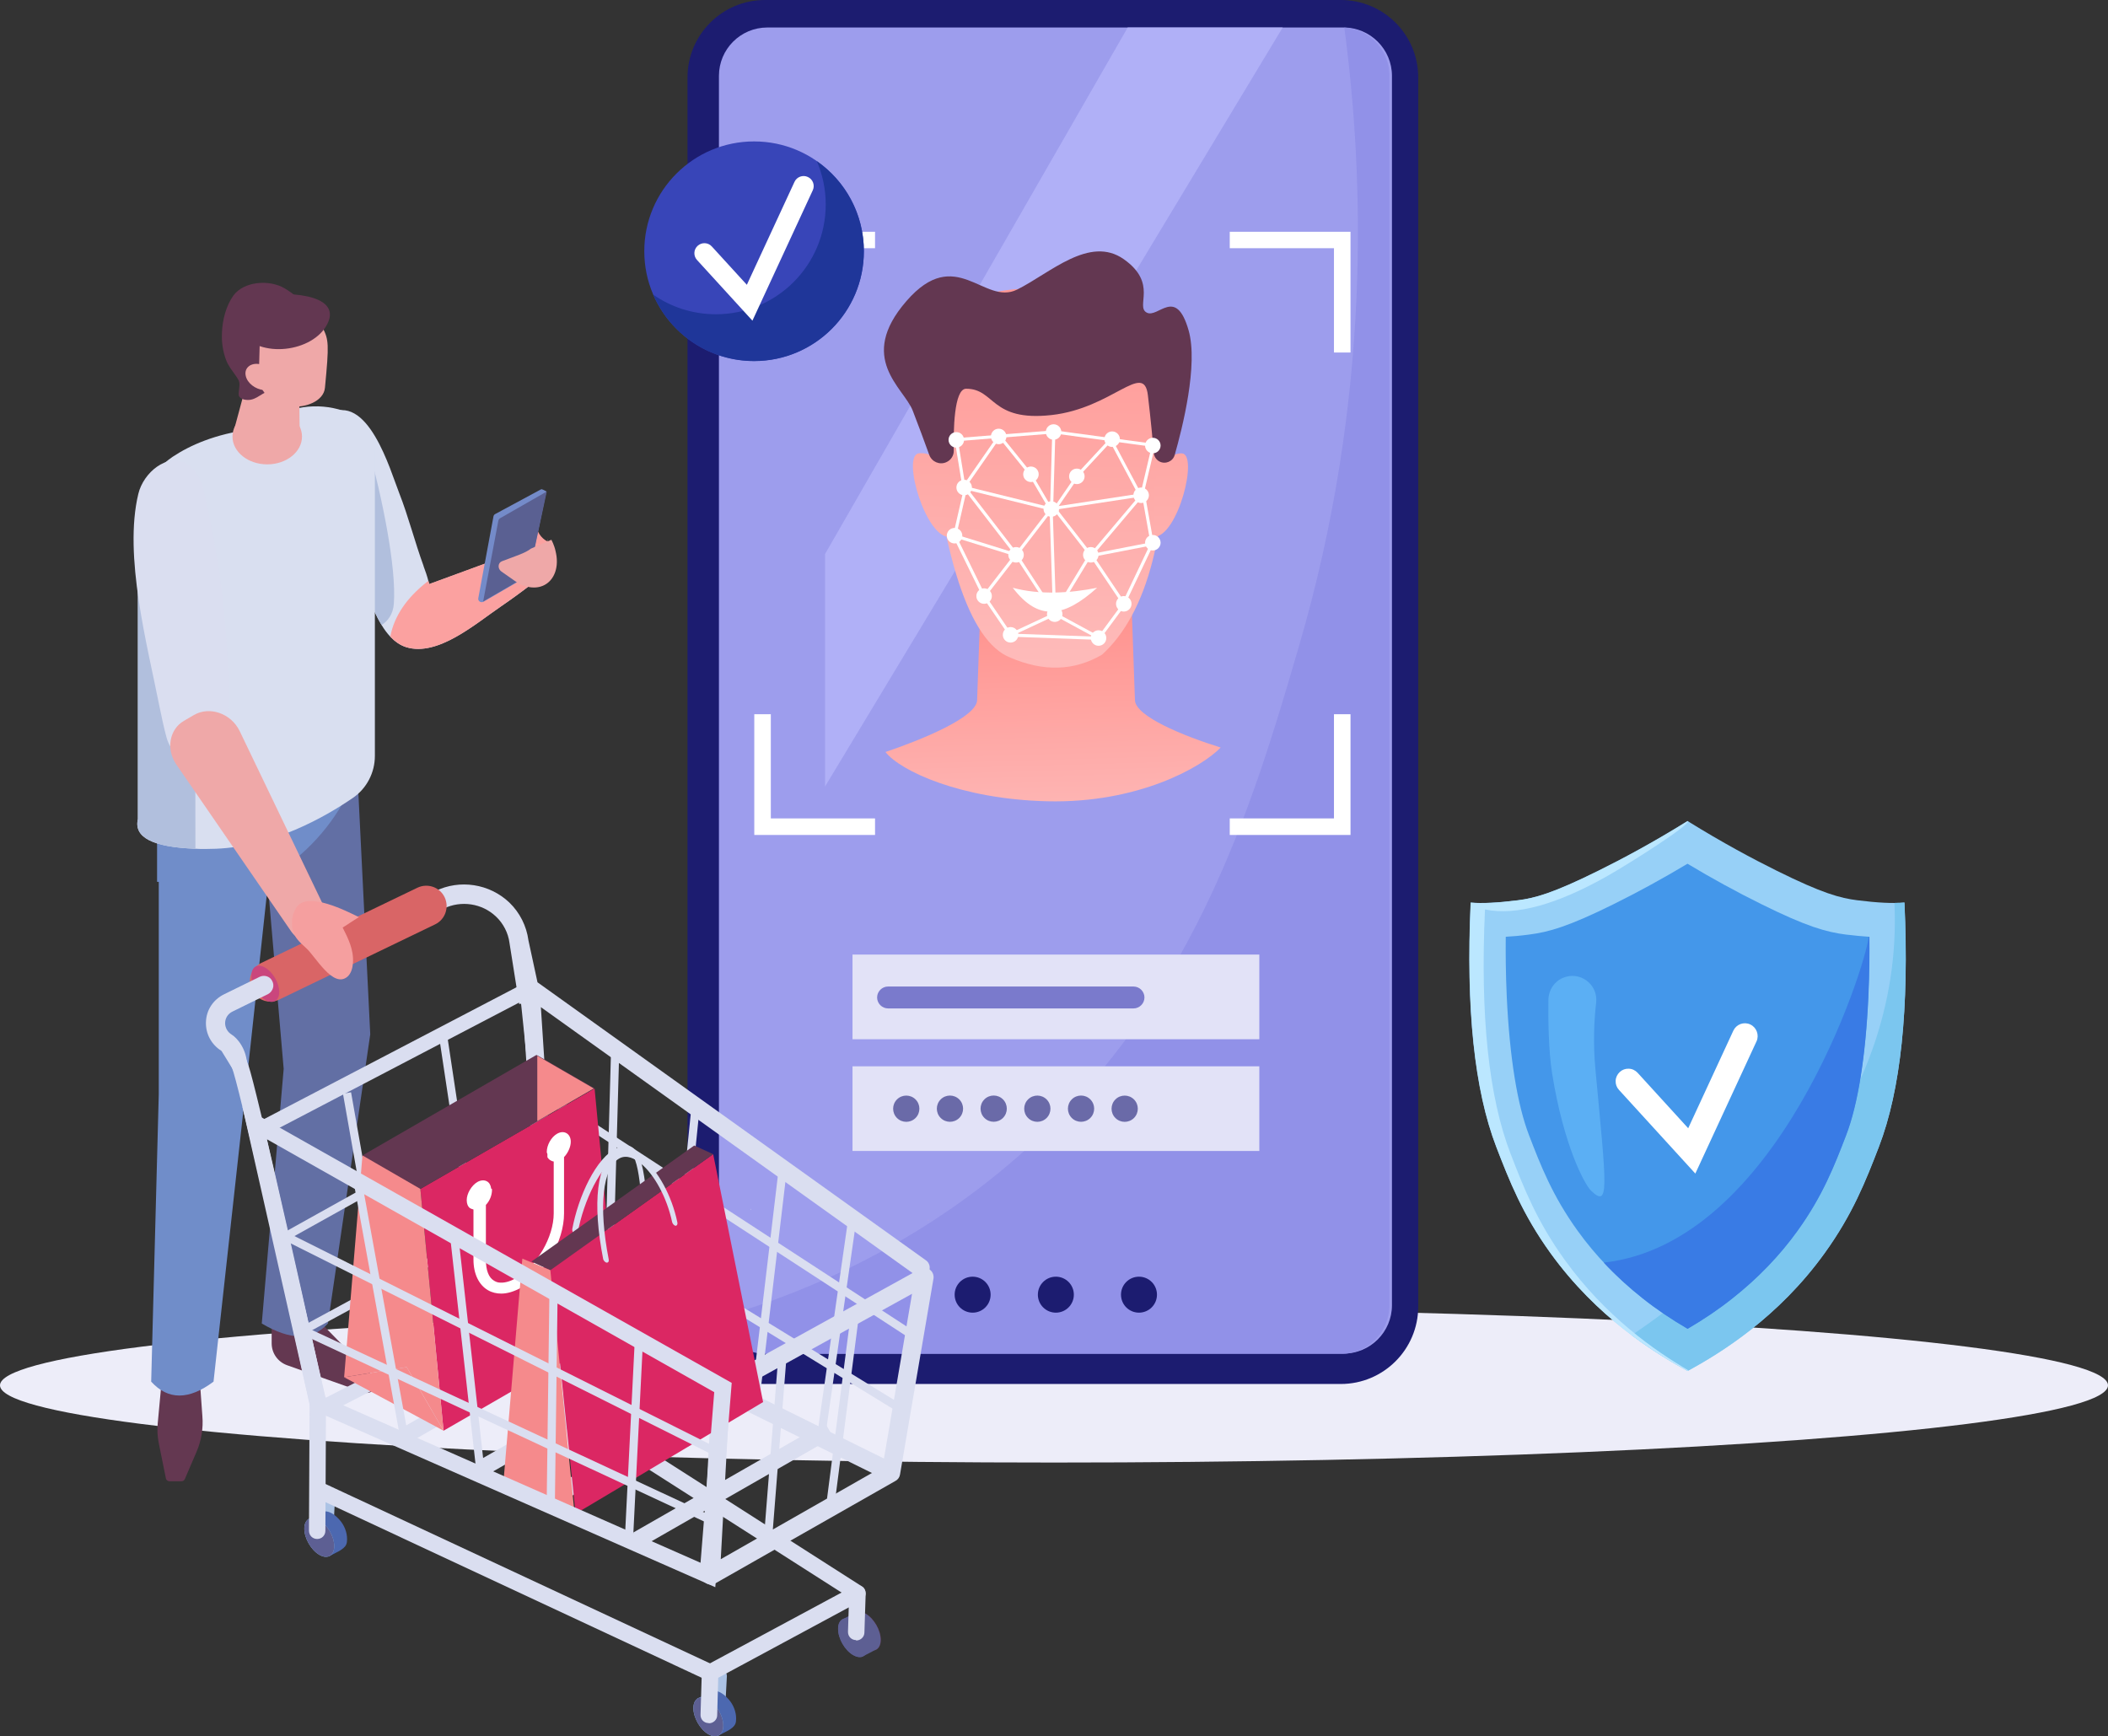 <svg xmlns="http://www.w3.org/2000/svg" xmlns:xlink="http://www.w3.org/1999/xlink" fill="none" version="1.1" width="536.579" height="442" viewBox="0 0 536.579 442"><rect x="0" y="0" width="536.579" height="442" fill="#333333" stroke="none"/><defs><linearGradient x1="0.512" y1="1.142" x2="0.481" y2="0.261" id="master_svg0_468_4398"><stop offset="0%" stop-color="#FEBBBA" stop-opacity="1"/><stop offset="100%" stop-color="#FF928E" stop-opacity="1"/></linearGradient><linearGradient x1="0.493" y1="0.964" x2="0.505" y2="-0.137" id="master_svg1_468_3225"><stop offset="0%" stop-color="#FEBBBA" stop-opacity="1"/><stop offset="100%" stop-color="#FF928E" stop-opacity="1"/></linearGradient><linearGradient x1="0.464" y1="2.394" x2="0.549" y2="-2.577" id="master_svg2_468_3226"><stop offset="0%" stop-color="#FEBBBA" stop-opacity="1"/><stop offset="100%" stop-color="#FF928E" stop-opacity="1"/></linearGradient><linearGradient x1="0.47" y1="2.372" x2="0.548" y2="-2.591" id="master_svg3_468_3227"><stop offset="0%" stop-color="#FEBBBA" stop-opacity="1"/><stop offset="100%" stop-color="#FF928E" stop-opacity="1"/></linearGradient></defs><g><g><ellipse cx="268.289" cy="352.658" rx="268.289" ry="19.658" fill="#EDEDF9" fill-opacity="1"/></g><g><path d="M341.289,0L194.71,0C183.842,0,175,8.816,175,19.71L175,332.605C175,343.474,183.816,352.316,194.71,352.316L341.289,352.316C352.158,352.316,361,343.5,361,332.605L361,19.684C361,8.816,352.158,0,341.289,0Z" fill="#1C1C70" fill-opacity="1"/></g><g><path d="M342,7L195.316,7C188.5,7,183,12.526,183,19.316L183,332.263C183,339.079,188.526,344.579,195.316,344.579L342,344.579C348.816,344.579,354.316,339.053,354.316,332.263L354.316,19.316C354.316,12.526,348.789,7,342,7Z" fill="#9D9DED" fill-opacity="1"/></g><g><path d="M210,141.053L210,200.237L326.5,7L287.053,7L210,141.053Z" fill="#B0B0F7" fill-opacity="1"/></g><g><path d="M342.184,7C347.289,45.342,349.105,101.421,330.658,164.447C318.842,204.868,303.737,256.605,256.868,296.342C233.5,316.132,207.816,328.289,183,335.5C184.421,340.737,189.211,344.632,194.895,344.632L341.5,344.632C348.289,344.632,353.658,339.053,353.658,332.237L353.658,19.29C353.684,12.763,348.632,7.395,342.184,7Z" fill="#9191E8" fill-opacity="1"/></g><g><g><ellipse cx="268.763" cy="329.579" rx="4.579" ry="4.579" fill="#1C1C70" fill-opacity="1"/></g><g><ellipse cx="247.579" cy="329.579" rx="4.579" ry="4.579" fill="#1C1C70" fill-opacity="1"/></g><g><ellipse cx="289.921" cy="329.579" rx="4.579" ry="4.579" fill="#1C1C70" fill-opacity="1"/></g></g><g><g><path d="M196.211,63.184L222.737,63.184L222.737,59L192,59L192,89.737L196.211,89.737L196.211,63.184Z" fill="#FFFFFF" fill-opacity="1"/></g><g><path d="M339.554,63.184L313.027,63.184L313.027,59L343.764,59L343.764,89.737L339.554,89.737L339.554,63.184Z" fill="#FFFFFF" fill-opacity="1"/></g><g><path d="M196.211,208.342L222.737,208.342L222.737,212.552L192,212.552L192,181.815L196.211,181.815L196.211,208.342Z" fill="#FFFFFF" fill-opacity="1"/></g><g><path d="M339.554,208.342L313.027,208.342L313.027,212.552L343.764,212.552L343.764,181.815L339.554,181.815L339.554,208.342Z" fill="#FFFFFF" fill-opacity="1"/></g></g><g><g><rect x="217" y="243" width="103.553" height="21.553" rx="0" fill="#E2E2F7" fill-opacity="1"/></g><g><rect x="217" y="271.447" width="103.553" height="21.553" rx="0" fill="#E2E2F7" fill-opacity="1"/></g><g><g transform="matrix(0.707,-0.707,0.707,0.707,-133.377,242.48)"><ellipse cx="229.35" cy="285.587" rx="3.342" ry="3.342" fill="#6A6AA8" fill-opacity="1"/></g><g transform="matrix(0.707,-0.707,0.707,0.707,-130.113,250.345)"><ellipse cx="240.477" cy="285.579" rx="3.342" ry="3.342" fill="#6A6AA8" fill-opacity="1"/></g><g transform="matrix(0.707,-0.707,0.707,0.707,-126.846,258.212)"><ellipse cx="251.606" cy="285.569" rx="3.342" ry="3.342" fill="#6A6AA8" fill-opacity="1"/></g><g transform="matrix(0.707,-0.707,0.707,0.707,-123.6,266.071)"><ellipse cx="262.716" cy="285.581" rx="3.342" ry="3.342" fill="#6A6AA8" fill-opacity="1"/></g><g transform="matrix(0.707,-0.707,0.707,0.707,-120.335,273.938)"><ellipse cx="273.845" cy="285.573" rx="3.342" ry="3.342" fill="#6A6AA8" fill-opacity="1"/></g><g transform="matrix(0.707,-0.707,0.707,0.707,-117.089,281.796)"><ellipse cx="284.954" cy="285.584" rx="3.342" ry="3.342" fill="#6A6AA8" fill-opacity="1"/></g></g><g><path d="M288.527,256.711L226.053,256.711C224.527,256.711,223.264,255.448,223.264,253.921C223.264,252.395,224.527,251.132,226.053,251.132L288.527,251.132C290.053,251.132,291.316,252.395,291.316,253.921C291.316,255.448,290.053,256.711,288.527,256.711Z" fill="#7A7ACC" fill-opacity="1"/></g></g><g><g><ellipse cx="191.947" cy="63.947" rx="27.947" ry="27.947" fill="#3845B8" fill-opacity="1"/></g><g><path d="M207.92,41.026C209.367,44.421,210.183,48.132,210.183,52.053C210.183,67.474,197.683,80,182.235,80C176.288,80,170.788,78.158,166.262,75C170.551,84.947,180.42,91.921,191.946,91.921C207.367,91.921,219.893,79.421,219.893,63.974C219.893,54.447,215.156,46.053,207.92,41.026Z" fill="#1F3699" fill-opacity="1"/></g><g><g><path d="M205.632,45.053C204.343,44.448,202.817,45.027,202.238,46.29L190.106,72.5L181.185,62.737C180.238,61.685,178.606,61.632,177.58,62.579C176.527,63.527,176.475,65.158,177.422,66.185L191.527,81.632L206.896,48.421C207.474,47.158,206.922,45.632,205.632,45.053Z" fill="#FFFFFF" fill-opacity="1"/></g></g></g><g><g><path d="M139.445,137.888C137.675,137.03,136.496,135.154,136.442,133.223C136.442,132.848,136.442,132.419,136.12,132.258C135.638,131.99,135.155,132.687,135.048,133.277C134.726,135.154,134.834,137.03,135.37,138.853C135.638,139.765,136.12,140.73,137.032,140.998C137.89,141.266,138.855,140.676,139.284,139.872C139.713,139.068,139.659,138.049,139.391,137.191L139.445,137.888Z" fill="#FBA1A0" fill-opacity="1"/></g><g><path d="M135.209,148.773C133.064,150.435,130.437,152.365,127.541,154.349C121.054,158.746,111.402,167.217,103.413,164.751C101.858,164.268,100.518,163.303,99.338,162.07C98.534,161.212,97.783,160.193,97.14,159.121C94.405,154.671,92.636,148.665,91.027,144.59C88.293,137.674,74.888,112.688,82.556,106.093C82.77,105.878,83.038,105.717,83.306,105.556C93.601,99.337,99.392,119.926,101.59,125.449C103.949,131.454,105.612,138.049,107.81,144.054Q107.81,144.054,107.81,144.108C108.293,145.395,108.722,146.628,109.043,147.915C109.097,148.183,109.204,148.451,109.258,148.719L118.909,145.18L137.246,138.424C139.069,141.963,138.158,146.521,135.209,148.773Z" fill="#D9DFF0" fill-opacity="1"/></g><g><path d="M69.151,331.825L69.151,341.959C69.151,344.479,70.706,346.677,73.065,347.535L92.529,354.452C93.387,354.774,94.352,354.559,94.995,353.916C96.014,353.004,96.014,351.449,95.049,350.431L82.609,337.723L82.502,327.965L69.151,331.825Z" fill="#643851" fill-opacity="1"/></g><g><path d="M90.599,189.201L66.417,204.75L72.208,272.095L66.631,336.919Q77.623,343.461,83.467,336.919L94.245,263.301L90.599,189.201Z" fill="#626FA4" fill-opacity="1"/></g><g><path d="M100.25,153.706C100.035,156.44,98.695,158.102,97.14,159.121C94.405,154.671,92.636,148.665,91.027,144.59C88.293,137.727,74.888,112.688,82.556,106.093C87.65,105.771,92.422,109.042,93.816,114.135C97.194,126.36,100.947,144.376,100.25,153.706Z" fill="#B1BFDD" fill-opacity="1"/></g><g><path d="M41.484,347.964L40.144,362.388C39.983,364.05,40.09,365.712,40.412,367.374L42.235,376.382C42.342,376.811,42.718,377.079,43.146,377.079L46.203,377.079C46.578,377.079,46.9,376.864,47.061,376.489L50.01,369.626C51.243,366.784,51.779,363.621,51.511,360.457L50.117,341.101L42.503,337.133L41.484,347.964Z" fill="#643851" fill-opacity="1"/></g><g><path d="M40.412,207.324L40.412,278.582L38.482,351.717Q44.916,358.795,54.353,351.717L63.789,265.982L68.186,225.232L71.082,204.696L40.412,207.324Z" fill="#708DC9" fill-opacity="1"/></g><g><path d="M64.755,225.286L66.202,224.535C74.942,220.085,82.18,213.168,87.113,204.696L75.907,186.037L47.382,196.868L39.983,207.324L39.983,224.482L64.755,225.286Z" fill="#708DC9" fill-opacity="1"/></g><g><path d="M95.424,114.511L95.424,192.418C95.424,196.707,93.333,200.729,89.794,203.142C82.663,208.021,69.58,215.474,54.996,216.064C53.066,216.117,51.296,216.171,49.742,216.064Q33.442,215.474,35.104,208.504L35.104,132.955C35.104,127.111,37.624,121.588,41.967,117.781C42.61,117.245,43.254,116.763,43.951,116.28C48.401,113.331,54.782,110.489,63.843,109.31Q74.728,101.803,84.861,103.894Q94.942,105.985,95.424,114.511Z" fill="#D9DFF0" fill-opacity="1"/></g><g><path d="M49.742,216.063Q33.442,215.474,35.104,208.503L35.104,132.955C35.104,127.111,37.624,121.588,41.967,117.781C47.168,126.414,49.634,146.574,49.634,152.097C49.688,173.437,49.742,194.723,49.742,216.063Z" fill="#B1BFDD" fill-opacity="1"/></g><g><path d="M55.211,141.749C57.141,153.598,58.213,166.038,58.16,177.405C58.16,181.587,57.784,185.126,56.98,187.431C55.157,192.579,52.476,194.134,49.956,194.187C46.578,194.295,43.415,191.453,42.396,187.753C41.752,185.394,41.163,182.659,40.573,179.764C37.517,164.268,31.404,141.481,35.211,125.717C36.498,120.301,42.557,115.261,47.436,117.996C50.331,119.604,51.457,123.143,52.208,126.36C53.334,131.24,54.353,136.44,55.211,141.749Z" fill="#DADEF0" fill-opacity="1"/></g><g><path d="M135.209,148.773C133.064,150.435,130.437,152.365,127.542,154.349C121.054,158.799,111.456,167.217,103.413,164.751C101.858,164.268,100.518,163.303,99.338,162.07C100.411,156.494,103.842,152.043,108.293,148.451C108.561,148.237,108.775,148.076,109.043,147.861C109.097,148.129,109.204,148.397,109.258,148.665L118.909,145.127L137.246,138.371C139.069,141.963,138.158,146.521,135.209,148.773Z" fill="#FBA1A0" fill-opacity="1"/></g><g><path d="M134.619,146.467L139.069,125.073C138.748,124.966,137.943,124.376,137.675,124.591L126.04,130.864C125.826,130.971,125.665,131.186,125.611,131.454L121.751,152.258C121.59,153.009,122.394,153.545,123.091,153.169L123.842,152.74L133.976,146.842C134.137,146.735,134.405,146.574,134.619,146.467Z" fill="#748BC9" fill-opacity="1"/></g><g><path d="M122.984,153.116L133.6,146.95C133.868,146.735,134.565,146.467,134.673,146.199L139.177,125.127L127.273,131.937C127.059,132.097,126.898,132.312,126.844,132.58L122.984,153.116Z" fill="#5A6092" fill-opacity="1"/></g><g><path d="M141.107,139.175C140.892,138.585,140.678,137.995,140.356,137.406L135.155,139.658C133.654,140.837,131.241,141.534,127.756,142.875C126.684,143.304,126.63,144.805,127.649,145.502L131.938,148.505C138.372,151.775,143.037,147.003,141.429,140.355C141.375,139.979,141.214,139.55,141.107,139.175Z" fill="#EFA8A8" fill-opacity="1"/></g><g><path d="M61.001,186.091L83.253,232.417C84.379,234.83,83.789,237.511,81.859,238.905C79.446,240.621,75.961,239.763,74.138,237.135L44.809,194.509C42.235,190.595,43.146,185.662,46.793,183.517L49.366,182.016C53.334,179.71,58.803,181.587,61.001,186.091Z" fill="#EFA8A8" fill-opacity="1"/></g><g><path d="M83.253,389.84C84.164,389.84,84.915,389.143,84.915,388.231L85.237,382.119C85.29,381.207,84.54,380.403,83.628,380.35C82.717,380.296,81.912,381.047,81.859,381.958L81.537,388.071C81.483,388.982,82.234,389.786,83.146,389.84Q83.199,389.84,83.253,389.84Z" fill="#ACC3E5" fill-opacity="1"/></g><g><path d="M78.374,386.784L81.698,385.068C82.77,384.317,84.593,384.8,86.47,386.945C87.65,388.285,88.347,390.055,88.347,391.824C88.347,393.004,88.079,393.486,87.435,394.076C87.113,394.344,86.738,394.612,86.363,394.827L83.575,396.274L78.374,386.784Z" fill="#4C68B0" fill-opacity="1"/></g><g><path d="M85.076,393.593C85.076,391.127,83.36,388.178,81.269,386.945C79.178,385.711,77.462,386.73,77.462,389.143C77.462,391.609,79.178,394.558,81.269,395.792C83.36,397.025,85.076,396.006,85.076,393.593Z" fill="#8FBEE6" fill-opacity="1"/></g><g><path d="M85.076,393.593C85.076,391.127,83.36,388.178,81.269,386.945C79.178,385.711,77.462,386.73,77.462,389.143C77.462,391.609,79.178,394.558,81.269,395.792C83.36,397.025,85.076,396.006,85.076,393.593Z" fill="#5D5F93" fill-opacity="1"/></g><g><path d="M80.786,360.35C80.25,360.082,79.875,359.599,79.714,359.063L63.521,288.394C63.307,287.537,63.736,286.679,64.486,286.303L133.279,250.379C133.815,250.111,134.512,250.111,135.048,250.379C135.584,250.701,135.96,251.237,136.013,251.827L143.895,327.428C144.002,328.233,143.573,328.93,142.876,329.305L82.395,360.296C82.127,360.457,81.805,360.511,81.537,360.511C81.269,360.511,81.001,360.457,80.786,360.35ZM132.582,254.99L67.543,288.984L82.878,355.846L140.035,326.517L132.582,254.99Z" fill="#DADEF0" fill-opacity="1"/></g><g transform="matrix(0.989,-0.149,0.149,0.989,-37.978,19.538)"><rect x="111.647" y="263.554" width="2.091" height="74.105" rx="0" fill="#DADEF0" fill-opacity="1"/></g><g transform="matrix(0.985,-0.174,0.174,0.985,-47.095,19.444)"><rect x="87.273" y="278.336" width="2.091" height="70.93" rx="0" fill="#DADEF0" fill-opacity="1"/></g><g transform="matrix(0.874,-0.487,0.487,0.874,-144.49,73.76)"><rect x="69.746" y="314.991" width="76.088" height="2.091" rx="0" fill="#DADEF0" fill-opacity="1"/></g><g transform="matrix(0.879,-0.477,0.477,0.879,-151.735,77.285)"><rect x="76.544" y="337.843" width="71.262" height="2.091" rx="0" fill="#DADEF0" fill-opacity="1"/></g><g transform="matrix(0.142,-0.99,0.99,0.142,-183.504,519.532)"><rect x="207.908" y="365.603" width="55.926" height="2.091" rx="0" fill="#DADEF0" fill-opacity="1"/></g><g transform="matrix(0.118,-0.993,0.993,0.118,-186.81,505.397)"><rect x="190.987" y="357.806" width="60.7" height="2.091" rx="0" fill="#DADEF0" fill-opacity="1"/></g><g transform="matrix(0.101,-0.995,0.995,0.101,-193.942,481.125)"><rect x="169.306" y="347.888" width="67.027" height="2.091" rx="0" fill="#DADEF0" fill-opacity="1"/></g><g transform="matrix(0.028,-1,1,0.028,-189.693,482.838)"><rect x="153.353" y="338.934" width="71.792" height="2.091" rx="0" fill="#DADEF0" fill-opacity="1"/></g><g transform="matrix(0.546,-0.838,0.838,0.546,-171.498,240.612)"><rect x="136.163" y="278.468" width="2.091" height="114.21" rx="0" fill="#DADEF0" fill-opacity="1"/></g><g transform="matrix(0.523,-0.852,0.852,0.523,-193.102,264.44)"><rect x="139.675" y="304.717" width="2.091" height="103.538" rx="0" fill="#DADEF0" fill-opacity="1"/></g><g><path d="M183.036,434.45C183.948,434.45,184.698,433.753,184.698,432.842L185.02,426.729C185.074,425.818,184.323,425.014,183.412,424.96C182.5,424.906,181.696,425.657,181.642,426.568L181.321,432.681C181.267,433.592,182.018,434.397,182.929,434.45C182.983,434.45,182.983,434.45,183.036,434.45Z" fill="#ACC3E5" fill-opacity="1"/></g><g><path d="M224.215,417.453C224.215,414.987,222.499,412.038,220.408,410.805C218.317,409.572,216.601,410.59,216.601,413.003C216.601,415.469,218.317,418.418,220.408,419.652C222.499,420.885,224.215,419.866,224.215,417.453Z" fill="#643851" fill-opacity="1"/></g><g><path d="M220.944,419.116C220.944,416.649,219.229,413.7,217.137,412.467C215.046,411.234,213.331,412.252,213.331,414.665C213.331,417.132,215.046,420.081,217.137,421.314C219.229,422.547,220.944,421.582,220.944,419.116Z" fill="#5D5F93" fill-opacity="1"/></g><g><path d="M214.725,412.092L217.566,410.59C218.263,410.108,219.282,410.161,220.355,410.805C222.446,412.038,224.161,414.987,224.161,417.453C224.161,418.901,223.572,419.813,222.66,420.081C222.499,420.188,219.604,421.689,219.443,421.743C218.8,421.957,217.995,421.796,217.137,421.314C215.046,420.081,213.331,417.132,213.331,414.665C213.277,413.325,213.867,412.36,214.725,412.092Z" fill="#5D5F93" fill-opacity="1"/></g><g><path d="M131.992,351.771L135.316,350.055C136.388,349.305,138.212,349.787,140.088,351.932C141.268,353.272,141.965,355.042,141.965,356.811C141.965,357.991,141.697,358.473,141.053,359.063C140.732,359.331,140.356,359.599,139.981,359.814L137.193,361.262L131.992,351.771Z" fill="#4C68B0" fill-opacity="1"/></g><g><path d="M138.694,358.581C138.694,356.114,136.978,353.165,134.887,351.932C132.796,350.699,131.08,351.717,131.08,354.13C131.08,356.597,132.796,359.546,134.887,360.779C136.978,362.012,138.694,361.047,138.694,358.581Z" fill="#8FBEE6" fill-opacity="1"/></g><g><path d="M138.694,358.581C138.694,356.114,136.978,353.165,134.887,351.932C132.796,350.699,131.08,351.717,131.08,354.13C131.08,356.597,132.796,359.546,134.887,360.779C136.978,362.012,138.694,361.047,138.694,358.581Z" fill="#643851" fill-opacity="1"/></g><g transform="matrix(0.868,-0.497,0.497,0.868,-167.208,98.763)"><rect x="101.937" y="363.571" width="56.294" height="4.182" rx="0" fill="#DADEF0" fill-opacity="1"/></g><g transform="matrix(0.868,-0.497,0.497,0.868,-168.675,109.653)"><rect x="121.665" y="371.772" width="56.294" height="4.235" rx="0" fill="#DADEF0" fill-opacity="1"/></g><g transform="matrix(0.868,-0.497,0.497,0.868,-170.212,119.316)"><rect x="139.052" y="379.494" width="56.294" height="4.235" rx="0" fill="#DADEF0" fill-opacity="1"/></g><g transform="matrix(0.868,-0.497,0.497,0.868,-172.545,131.659)"><rect x="161.077" y="390.052" width="56.294" height="4.235" rx="0" fill="#DADEF0" fill-opacity="1"/></g><g><path d="M177.406,432.466L180.731,430.751C181.803,430,183.626,430.483,185.503,432.627C186.682,433.968,187.379,435.737,187.379,437.507C187.379,438.686,187.111,439.169,186.468,439.759C186.146,440.027,185.771,440.295,185.395,440.509L182.607,441.957L177.406,432.466Z" fill="#4C68B0" fill-opacity="1"/></g><g><path d="M184.109,439.276C184.109,436.81,182.393,433.861,180.302,432.627C178.211,431.394,176.495,432.413,176.495,434.826C176.495,437.292,178.211,440.241,180.302,441.474C182.393,442.708,184.109,441.689,184.109,439.276Z" fill="#8FBEE6" fill-opacity="1"/></g><g><path d="M184.109,439.276C184.109,436.81,182.393,433.861,180.302,432.627C178.211,431.394,176.495,432.413,176.495,434.826C176.495,437.292,178.211,440.241,180.302,441.474C182.393,442.708,184.109,441.689,184.109,439.276Z" fill="#5D5F93" fill-opacity="1"/></g><g><path d="M217.942,417.615C219.068,417.615,220.033,416.703,220.033,415.577L220.355,405.657C220.355,404.907,220.033,404.21,219.389,403.834L142.823,354.881L143.198,311.718C143.198,310.539,142.287,309.627,141.107,309.574C139.927,309.574,139.016,310.485,138.962,311.665L138.587,355.953C138.587,356.704,138.962,357.347,139.552,357.723L216.119,406.623L215.851,415.363C215.797,416.542,216.709,417.507,217.888,417.507Q217.888,417.615,217.942,417.615Z" fill="#DADEF0" fill-opacity="1"/></g><g><path d="M235.689,320.833L136.817,250.057L134.512,239.387C134.029,235.741,132.314,232.31,129.633,229.736C124.593,224.964,117.032,223.785,110.813,226.841L105.236,229.575L105.236,235.044L112.957,231.291C117.354,229.146,122.716,229.951,126.255,233.329C128.131,235.098,129.365,237.511,129.686,240.031L132.153,255.58L133.011,255.473L137.997,332.2C138.051,333.004,138.533,333.755,139.284,334.13L225.126,376.542C225.448,376.703,225.823,376.757,226.145,376.757C227.003,376.757,227.807,376.274,228.236,375.47C228.826,374.344,228.343,372.95,227.164,372.36L142.501,330.538L137.675,256.384L233.008,324.587C234.027,325.337,235.475,325.069,236.225,324.051C236.976,322.978,236.708,321.531,235.689,320.833Z" fill="#DADEF0" fill-opacity="1"/></g><g><path d="M68.83,253.704C67.382,253.704,65.988,252.899,65.291,251.452C64.326,249.521,65.184,247.162,67.114,246.197L106.845,227.055C108.775,226.09,111.134,226.948,112.099,228.878C113.065,230.809,112.207,233.168,110.276,234.133L70.545,253.275C69.956,253.596,69.366,253.704,68.83,253.704Z" fill="#D96566" fill-opacity="1"/></g><g><path d="M64.111,252.041C62.878,249.468,63.95,246.358,66.524,245.125L106.255,225.983C108.829,224.75,111.939,225.822,113.172,228.396C114.405,230.969,113.333,234.079,110.759,235.312L71.082,254.454C70.385,254.776,69.634,254.99,68.83,254.99C66.846,254.99,64.969,253.811,64.111,252.041ZM107.381,228.235L67.65,247.377C66.31,248.02,65.773,249.628,66.417,250.915C66.846,251.827,67.811,252.417,68.83,252.417C69.205,252.417,69.634,252.309,70.009,252.149L109.74,233.007C111.081,232.363,111.617,230.755,110.973,229.468C110.491,228.503,109.579,227.967,108.561,227.967C108.185,227.967,107.756,228.074,107.381,228.235Z" fill="#D96566" fill-opacity="1"/></g><g><path d="M151.348,277.081L107.006,302.657L112.904,364.21L157.192,338.635L151.348,277.081Z" fill="#DB2763" fill-opacity="1"/></g><g><path d="M92.261,294.132L103.521,296.169L107.006,302.657L112.904,364.21L103.521,348.018L87.596,350.591L92.261,294.132Z" fill="#F58A8C" fill-opacity="1"/></g><g><path d="M87.596,350.592L103.521,348.018L112.904,364.211L87.596,350.592Z" fill="#F58A8C" fill-opacity="1"/></g><g><path d="M121.536,300.887C122.394,300.405,123.252,300.351,123.949,300.727C124.539,301.048,124.914,301.692,125.021,302.55L125.129,302.657L125.236,302.71L125.236,302.871C125.236,304.212,124.7,305.659,123.681,306.732L123.681,320.673C123.681,323.353,124.378,325.23,125.772,326.034C126.308,326.356,126.791,326.517,127.434,326.517C128.614,326.571,130.008,326.142,131.402,325.337C136.657,322.281,140.946,314.935,140.946,308.877L140.946,295.687C140.41,295.633,139.659,295.204,139.338,294.561C139.284,294.453,139.391,294.4,139.338,294.292L139.338,294.239L139.338,293.81C139.338,293.649,139.177,293.488,139.177,293.274C139.177,291.504,140.303,289.467,141.804,288.609C142.662,288.126,143.466,288.073,144.163,288.448C144.86,288.823,145.289,289.628,145.289,290.646C145.289,291.933,144.592,293.488,143.573,294.561L143.573,308.877C143.573,316.008,138.748,324.265,132.742,327.75C130.919,328.769,129.15,329.305,127.595,329.305C126.415,329.305,125.236,329.037,124.217,328.447C121.912,327.107,120.518,324.319,120.518,320.619L120.518,307.912C120.518,307.858,119.928,307.751,119.606,307.536C119.07,307.107,118.802,306.41,118.802,305.499C118.802,303.836,120.035,301.745,121.536,300.887Z" fill="#FFFFFF" fill-opacity="1"/></g><g><path d="M92.261,294.132L107.006,302.657L136.978,285.392L151.348,277.081L136.978,268.77L136.549,268.556L92.261,294.132Z" fill="#633751" fill-opacity="1"/></g><g><path d="M136.764,268.77L136.764,285.392L151.134,277.081L136.764,268.77Z" fill="#F58A8C" fill-opacity="1"/></g><g><path d="M191.025,307.858C191.025,307.911,191.079,307.965,191.133,308.019Q191.133,308.019,191.133,308.072L191.133,307.643C191.133,307.697,191.079,307.751,191.079,307.858Q191.133,307.858,191.025,307.858Z" fill="#DADEF0" fill-opacity="1"/></g><g><path d="M236.333,310.592C236.279,310.646,236.279,310.646,236.226,310.7L236.333,310.378C236.279,310.378,236.333,310.485,236.333,310.592C236.279,310.539,236.333,310.539,236.333,310.592Z" fill="#F0A9B1" fill-opacity="1"/></g><g><path d="M180.463,438.686C181.589,438.686,182.554,437.775,182.554,436.649L182.822,427.105L219.229,407.48C220.247,406.944,220.623,405.657,220.086,404.639C219.55,403.62,218.263,403.245,217.245,403.781L179.766,423.941C179.122,424.317,178.693,424.96,178.64,425.711L178.318,436.488C178.264,437.667,179.176,438.633,180.355,438.633Q180.463,438.686,180.463,438.686Z" fill="#DADEF0" fill-opacity="1"/></g><g><path d="M180.784,427.909C181.588,427.909,182.339,427.48,182.714,426.676C183.197,425.603,182.768,424.37,181.695,423.888L82.18,377.454C81.108,376.972,79.875,377.401,79.392,378.473C78.91,379.545,79.339,380.779,80.411,381.261L179.872,427.694C180.194,427.855,180.462,427.909,180.784,427.909Z" fill="#DADEF0" fill-opacity="1"/></g><g><path d="M157.3,346.463L165.986,351.557L165.986,342.763L157.3,337.777L157.3,346.463Z" fill="#FFDDA5" fill-opacity="1"/></g><g><path d="M179.712,403.03C179.015,402.601,178.586,401.797,178.64,400.939L181.267,353.487C181.321,352.683,181.749,351.986,182.447,351.61L234.188,323.032C234.992,322.603,235.904,322.656,236.654,323.193C237.405,323.729,237.727,324.587,237.62,325.445L229.094,375.363C228.987,376.06,228.558,376.65,227.968,376.972L182.071,403.084C181.696,403.298,181.321,403.405,180.945,403.405C180.463,403.352,180.087,403.245,179.712,403.03ZM232.151,329.359L185.771,354.988L183.465,396.918L224.644,373.433L232.151,329.359Z" fill="#DADEF0" fill-opacity="1"/></g><g transform="matrix(0.128,-0.992,0.992,0.128,-197.329,543.094)"><rect x="210.054" y="383.726" width="48.844" height="2.091" rx="0" fill="#DADEF0" fill-opacity="1"/></g><g transform="matrix(0.079,-0.997,0.997,0.079,-210.501,553.764)"><rect x="194.54" y="390.823" width="44.99" height="2.091" rx="0" fill="#DADEF0" fill-opacity="1"/></g><g><path d="M64.004,248.395C64.004,250.647,65.612,253.435,67.543,254.561C69.527,255.687,71.082,254.776,71.082,252.524C71.082,250.272,69.473,247.484,67.543,246.358C65.559,245.178,64.004,246.09,64.004,248.395Z" fill="#CA467D" fill-opacity="1"/></g><g><path d="M80.733,391.771C81.912,391.771,82.824,390.859,82.824,389.68L82.985,357.187C82.985,357.026,82.985,356.865,82.931,356.704C82.878,356.49,78.213,334.989,73.387,313.702C70.545,301.156,68.24,291.183,66.524,283.944C63.039,269.467,62.771,269.306,61.806,268.717C60.787,268.127,59.5,268.448,58.91,269.414C58.481,270.164,58.535,271.022,59.017,271.719C60.733,275.848,71.725,324.908,78.803,357.347L78.642,389.626C78.642,390.859,79.553,391.771,80.733,391.771Z" fill="#DADEF0" fill-opacity="1"/></g><g><path d="M52.422,260.138C52.53,257.081,54.299,254.454,57.034,253.114L66.095,248.663C67.221,248.127,68.615,248.503,69.205,249.575C69.58,250.165,69.687,250.915,69.473,251.559C69.259,252.202,68.83,252.738,68.24,253.06L59.178,257.51C58.052,258.047,57.302,259.173,57.302,260.459C57.302,261.639,57.945,262.765,59.017,263.408C60.251,264.159,62.932,267.001,62.932,271.612L60.626,272.309C60.733,272.952,59.875,273.22,59.554,272.684L56.39,267.537C53.816,265.928,52.315,263.194,52.422,260.138Z" fill="#DADEF0" fill-opacity="1"/></g><g><path d="M146.469,314.238C146.737,314.292,147.005,314.131,147.059,313.809C148.506,305.82,152.957,296.223,157.889,293.971C159.284,293.327,160.249,293.274,160.838,293.864C162.125,295.097,162.769,299.815,163.144,303.783C163.198,304.265,163.519,304.748,163.948,304.855C164.324,304.962,164.592,304.641,164.538,304.105C163.841,297.134,162.983,293.971,161.428,292.469C159.981,291.129,158.372,291.612,157.085,292.201C151.67,294.668,147.166,304.748,145.664,312.898C145.611,313.327,145.825,313.863,146.201,314.131C146.308,314.185,146.361,314.238,146.469,314.238Z" fill="#DADEF0" fill-opacity="1"/></g><g><path d="M146.522,385.336L194.243,356.918L181.535,293.81L140.088,323.353L146.522,385.336Z" fill="#DB2763" fill-opacity="1"/></g><g><path d="M181.535,293.81L176.709,291.612L135.263,321.155L140.088,323.354L181.535,293.81Z" fill="#633751" fill-opacity="1"/></g><g><path d="M132.957,320.405L128.131,377.508L146.308,385.926L140.088,323.354L132.957,320.405Z" fill="#F58A8C" fill-opacity="1"/></g><g><path d="M154.351,321.423C154.833,321.477,155.048,321.102,154.94,320.565C152.313,307.054,153.385,297.241,157.675,294.882C159.552,293.863,161.643,294.989,163.037,296.115C166.575,298.957,169.793,304.962,171.079,311.075C171.187,311.558,171.616,311.986,171.937,312.04C172.313,312.04,172.527,311.665,172.42,311.182C171.026,304.426,167.487,297.938,163.466,294.721C161.053,292.791,158.694,292.255,156.817,293.274C151.938,295.901,150.705,306.088,153.546,320.565C153.654,320.941,154.029,321.316,154.351,321.423Z" fill="#DADEF0" fill-opacity="1"/></g><g transform="matrix(0.05,-0.999,0.999,0.05,-240.09,530.691)"><rect x="158.989" y="391.596" width="49.593" height="2.091" rx="0" fill="#DADEF0" fill-opacity="1"/></g><g transform="matrix(0.984,-0.179,0.179,0.984,-52.238,20.946)"><rect x="89.836" y="299.797" width="2.091" height="67.233" rx="0" fill="#DADEF0" fill-opacity="1"/></g><g transform="matrix(0.994,-0.111,0.111,0.994,-34.177,14.649)"><rect x="114.503" y="314.577" width="2.091" height="61.335" rx="0" fill="#DADEF0" fill-opacity="1"/></g><g transform="matrix(0.013,-1,1,0.013,-246.72,518.031)"><rect x="139.161" y="384.048" width="53.939" height="2.091" rx="0" fill="#DADEF0" fill-opacity="1"/></g><g transform="matrix(0.448,-0.894,0.894,0.448,-242.372,237.898)"><rect x="71.445" y="315.196" width="2.091" height="124.183" rx="0" fill="#DADEF0" fill-opacity="1"/></g><g transform="matrix(0.422,-0.907,0.907,0.422,-263.639,265.14)"><rect x="76.019" y="339.223" width="2.091" height="116.034" rx="0" fill="#DADEF0" fill-opacity="1"/></g><g><path d="M79.071,358.688L61.698,281.692L186.253,352.039L182.071,404.049L79.071,358.688ZM67.918,290.003L82.717,355.685L178.318,397.829L181.803,354.398L67.918,290.003Z" fill="#DADEF0" fill-opacity="1"/></g><g><path d="M91.403,233.489C88.132,231.881,78.534,227.002,75.639,230.755C73.923,233.007,73.87,236.546,75.478,238.851C76.175,239.816,77.087,240.567,77.945,241.371C80.25,243.409,84.754,251.666,88.4,248.663C89.365,247.859,89.741,246.465,89.848,245.125C90.062,241.693,88.615,238.905,87.221,236.117C87.757,235.849,91.242,233.436,91.403,233.489Z" fill="#F59F9F" fill-opacity="1"/></g><g><path d="M76.872,111.133C76.872,115.047,72.905,118.21,68.025,118.21C63.146,118.21,59.178,115.047,59.178,111.133C59.178,107.219,63.146,104.055,68.025,104.055C72.905,104.055,76.872,107.219,76.872,111.133Z" fill="#EFA8A8" fill-opacity="1"/></g><g><path d="M59.607,109.31L65.023,89.203L76.068,90.972L76.283,110.543L59.607,109.31Z" fill="#EFA8A8" fill-opacity="1"/></g><g><path d="M72.422,73.386C68.508,71.08,62.02,71.616,59.393,75.262C57.623,77.729,56.605,81.267,56.497,84.806C56.39,87.058,56.712,89.417,57.516,91.562C58.106,93.171,59.017,94.189,59.929,95.53C61.162,97.299,61.055,97.299,60.787,99.712C60.733,100.034,60.733,100.356,60.787,100.677C60.948,101.267,61.591,101.535,62.074,101.696C64.915,102.339,66.095,100.248,68.454,99.551C70.116,99.015,72.207,99.819,74.03,99.605C77.837,99.122,80.036,96.388,81.376,92.474C81.483,92.152,81.591,91.83,81.698,91.508C81.966,90.758,82.234,89.954,82.288,89.149C82.395,88.238,82.288,87.326,82.127,86.468C81.162,80.731,76.819,75.959,72.422,73.386Z" fill="#633751" fill-opacity="1"/></g><g><path d="M66.31,80.41C66.524,80.356,66.738,80.302,66.953,80.249C71.028,79.23,79.875,78.801,82.127,83.412C83.682,86.522,83.789,87.541,82.717,98.693C82.395,102.178,77.677,103.841,74.191,103.465C72.047,103.251,70.063,102.339,68.401,101.052C66.738,99.766,65.827,97.728,65.881,95.637L66.31,80.41Z" fill="#EFA8A8" fill-opacity="1"/></g><g><path d="M61.216,84.538C60.036,82.876,60.358,80.463,61.591,78.801C62.824,77.139,64.701,76.12,66.631,75.53C70.974,74.136,87.489,74.351,83.306,82.501C79.66,89.685,65.988,91.401,61.216,84.538Z" fill="#633751" fill-opacity="1"/></g><g><path d="M70.17,96.227C70.599,98.05,69.205,99.444,67.114,99.283C65.023,99.122,62.932,97.514,62.556,95.691C62.127,93.868,63.521,92.474,65.612,92.634C67.704,92.795,69.741,94.404,70.17,96.227Z" fill="#EFA8A8" fill-opacity="1"/></g></g><g><g><g><path d="M266.554,203.975C289.735,204.544,305.989,195.242,310.714,190.294C301.313,187.375,289.042,182.378,288.894,178.246L287.484,138.318L250.128,138.318L248.718,178.246C248.569,182.675,234.245,188.439,225.389,191.432C229.174,196.256,244.561,203.456,266.554,203.975Z" fill="url(#master_svg0_468_4398)" fill-opacity="1"/></g></g><g><g><path d="M236.051,102.916Q241.42,161.127,257.129,167.386Q269.869,172.878,280.507,166.668Q298.047,150.712,296.786,103.361Q298.245,75.926,267.965,73.674Q232.513,71.002,236.051,102.916Z" fill="url(#master_svg1_468_3225)" fill-opacity="1"/></g><g><path d="M293.668,123.4Q296.34,115.409,300.769,115.409C305.197,115.409,299.878,136.685,293.668,136.685L293.668,123.4Z" fill="url(#master_svg2_468_3226)" fill-opacity="1"/></g><g><path d="M241.89,121.569Q238.228,114.815,233.849,115.409C229.446,116.003,235.754,137.476,241.89,136.66L241.89,121.569Z" fill="url(#master_svg3_468_3227)" fill-opacity="1"/></g><g><path d="M240.875,117.66C239.168,118.427,237.189,117.561,236.546,115.83C235.433,112.737,233.701,108.062,232.316,104.499C230.04,98.685,218.066,91.239,230.708,76.668C243.324,62.096,250.474,77.905,258.885,73.724C267.297,69.543,277.316,59.845,286.049,65.98C294.782,72.14,288.968,77.954,291.863,79.562C294.782,81.17,299.309,72.759,302.55,84.089C305.048,92.847,300.966,108.977,299.012,115.83C298.542,117.487,296.637,118.279,295.103,117.463C294.312,117.017,293.767,116.225,293.693,115.31C293.471,112.737,292.951,106.998,292.184,100.59C291.145,91.858,283.154,103.955,267.618,105.662C252.057,107.369,253.369,98.958,245.922,98.958C242.78,98.958,242.681,109.917,242.78,114.642C242.83,115.953,242.063,117.141,240.875,117.66Z" fill="#633751" fill-opacity="1"/></g></g><g><path d="M257.797,149.623C264.402,158.307,270.884,157.169,279.27,149.623C272.492,151.009,264.551,151.479,257.797,149.623Z" fill="#FFFFFF" fill-opacity="1"/></g></g><g><g><ellipse cx="268.183" cy="109.974" rx="1.974" ry="1.974" fill="#FFFFFF" fill-opacity="1"/></g><g transform="matrix(0.947,-0.32,0.32,0.947,-20.605,95.764)"><ellipse cx="282.691" cy="112.456" rx="1.974" ry="1.974" fill="#FFFFFF" fill-opacity="1"/></g><g><ellipse cx="274.105" cy="121.264" rx="1.974" ry="1.974" fill="#FFFFFF" fill-opacity="1"/></g><g><ellipse cx="262.421" cy="120.737" rx="1.974" ry="1.974" fill="#FFFFFF" fill-opacity="1"/></g><g><ellipse cx="293.446" cy="113.421" rx="1.974" ry="1.974" fill="#FFFFFF" fill-opacity="1"/></g><g><ellipse cx="243.421" cy="111.974" rx="1.974" ry="1.974" fill="#FFFFFF" fill-opacity="1"/></g><g><ellipse cx="254.21" cy="111.106" rx="1.974" ry="1.974" fill="#FFFFFF" fill-opacity="1"/></g><g><ellipse cx="245.421" cy="124.106" rx="1.974" ry="1.974" fill="#FFFFFF" fill-opacity="1"/></g><g><ellipse cx="242.974" cy="136.369" rx="1.974" ry="1.974" fill="#FFFFFF" fill-opacity="1"/></g><g><ellipse cx="250.499" cy="151.737" rx="1.974" ry="1.974" fill="#FFFFFF" fill-opacity="1"/></g><g><ellipse cx="268.474" cy="156.342" rx="1.974" ry="1.974" fill="#FFFFFF" fill-opacity="1"/></g><g><ellipse cx="257.235" cy="161.606" rx="1.974" ry="1.974" fill="#FFFFFF" fill-opacity="1"/></g><g><ellipse cx="279.63" cy="162.421" rx="1.974" ry="1.974" fill="#FFFFFF" fill-opacity="1"/></g><g><ellipse cx="258.63" cy="141.237" rx="1.974" ry="1.974" fill="#FFFFFF" fill-opacity="1"/></g><g><ellipse cx="277.657" cy="141.237" rx="1.974" ry="1.974" fill="#FFFFFF" fill-opacity="1"/></g><g><ellipse cx="286.052" cy="153.711" rx="1.974" ry="1.974" fill="#FFFFFF" fill-opacity="1"/></g><g><ellipse cx="290.474" cy="126.079" rx="1.974" ry="1.974" fill="#FFFFFF" fill-opacity="1"/></g><g><ellipse cx="293.446" cy="138.158" rx="1.974" ry="1.974" fill="#FFFFFF" fill-opacity="1"/></g><g><ellipse cx="267.605" cy="129.579" rx="1.974" ry="1.974" fill="#FFFFFF" fill-opacity="1"/></g><g><g transform="matrix(0.997,-0.08,0.08,0.997,-8.121,19.773)"><rect x="243.396" y="111.568" width="24.815" height="0.789" rx="0" fill="#FFFFFF" fill-opacity="1"/></g></g><g><g transform="matrix(0.134,-0.991,0.991,0.134,122.688,361.228)"><rect x="268.131" y="110.384" width="0.789" height="25.5" rx="0" fill="#FFFFFF" fill-opacity="1"/></g></g><g><g transform="matrix(0.987,-0.161,0.161,0.987,-14.876,40.644)"><rect x="243.031" y="112.035" width="0.789" height="12.289" rx="0" fill="#FFFFFF" fill-opacity="1"/></g></g><g><g transform="matrix(0.223,-0.975,0.975,0.223,55.66,342.367)"><rect x="242.576" y="136.28" width="12.289" height="0.789" rx="0" fill="#FFFFFF" fill-opacity="1"/></g></g><g><g transform="matrix(0.229,-0.974,0.974,0.229,101.092,379.607)"><rect x="290.084" y="126.018" width="13.026" height="0.789" rx="0" fill="#FFFFFF" fill-opacity="1"/></g></g><g><g transform="matrix(0.898,-0.44,0.44,0.898,-35.335,120.741)"><rect x="242.617" y="136.542" width="0.789" height="17.105" rx="0" fill="#FFFFFF" fill-opacity="1"/></g></g><g><g transform="matrix(0.029,-1,1,0.029,129.964,392.934)"><rect x="267.225" y="129.57" width="19.606" height="0.789" rx="0" fill="#FFFFFF" fill-opacity="1"/></g></g><g><g transform="matrix(0.24,-0.971,0.971,0.24,65.685,332.872)"><rect x="245.344" y="124.497" width="0.789" height="22.869" rx="0" fill="#FFFFFF" fill-opacity="1"/></g></g><g><g transform="matrix(0.988,-0.151,0.151,0.988,-16.433,41.883)"><rect x="267.531" y="129.202" width="23.131" height="0.789" rx="0" fill="#FFFFFF" fill-opacity="1"/></g></g><g><g transform="matrix(0.297,-0.955,0.955,0.297,40.164,328.044)"><rect x="242.826" y="136.76" width="0.789" height="16.394" rx="0" fill="#FFFFFF" fill-opacity="1"/></g></g><g><g transform="matrix(0.792,-0.611,0.611,0.792,-24.925,175.565)"><rect x="245.113" y="124.338" width="0.789" height="21.632" rx="0" fill="#FFFFFF" fill-opacity="1"/></g></g><g><g transform="matrix(0.646,-0.764,0.764,0.646,-9.363,261.774)"><rect x="277.324" y="140.991" width="19.841" height="0.789" rx="0" fill="#FFFFFF" fill-opacity="1"/></g></g><g><g transform="matrix(0.612,-0.791,0.791,0.612,-22.765,256.636)"><rect x="250.205" y="151.517" width="13.263" height="0.789" rx="0" fill="#FFFFFF" fill-opacity="1"/></g></g><g><g transform="matrix(0.83,-0.558,0.558,0.83,-31.75,178.788)"><rect x="277.334" y="141.468" width="0.789" height="15.053" rx="0" fill="#FFFFFF" fill-opacity="1"/></g></g><g><g transform="matrix(0.838,-0.546,0.546,0.838,-35.35,164.021)"><rect x="258.334" y="141.46" width="0.79" height="18.028" rx="0" fill="#FFFFFF" fill-opacity="1"/></g></g><g><g transform="matrix(0.519,-0.855,0.855,0.519,-4.544,304.209)"><rect x="268.166" y="156.126" width="17.685" height="0.79" rx="0" fill="#FFFFFF" fill-opacity="1"/></g></g><g><g transform="matrix(0.984,-0.175,0.175,0.984,-17.658,52.991)"><rect x="290.945" y="126.383" width="0.789" height="12.026" rx="0" fill="#FFFFFF" fill-opacity="1"/></g></g><g><g transform="matrix(0.429,-0.903,0.903,0.429,24.391,345.686)"><rect x="285.67" y="153.563" width="17.21" height="0.789" rx="0" fill="#FFFFFF" fill-opacity="1"/></g></g><g><g transform="matrix(0.982,-0.191,0.191,0.982,-21.827,55.732)"><rect x="277.566" y="140.868" width="16.079" height="0.789" rx="0" fill="#FFFFFF" fill-opacity="1"/></g></g><g><g transform="matrix(0.999,-0.033,0.033,0.999,-4.086,8.764)"><rect x="267.232" y="129.606" width="0.789" height="26.79" rx="0" fill="#FFFFFF" fill-opacity="1"/></g></g><g><g transform="matrix(0.61,-0.792,0.792,0.61,-10.996,259.697)"><rect x="258.355" y="141" width="14.711" height="0.79" rx="0" fill="#FFFFFF" fill-opacity="1"/></g></g><g><g transform="matrix(0.789,-0.614,0.614,0.789,-23.12,192.063)"><rect x="268.193" y="129.69" width="0.79" height="14.948" rx="0" fill="#FFFFFF" fill-opacity="1"/></g></g><g><g transform="matrix(0.826,-0.563,0.563,0.826,-42.138,167.227)"><rect x="250.201" y="151.95" width="0.79" height="11.948" rx="0" fill="#FFFFFF" fill-opacity="1"/></g></g><g><g transform="matrix(0.594,-0.805,0.805,0.594,-17.007,290.669)"><rect x="279.332" y="162.172" width="10.79" height="0.789" rx="0" fill="#FFFFFF" fill-opacity="1"/></g></g><g><g transform="matrix(0.477,-0.879,0.879,0.477,2.522,317.644)"><rect x="268.271" y="156.713" width="0.789" height="12.71" rx="0" fill="#FFFFFF" fill-opacity="1"/></g></g><g><g transform="matrix(0.906,-0.423,0.423,0.906,-44.085,123.901)"><rect x="257.055" y="161.245" width="12.421" height="0.789" rx="0" fill="#FFFFFF" fill-opacity="1"/></g></g><g><g transform="matrix(0.036,-0.999,0.999,0.036,86.097,413.208)"><rect x="257.219" y="161.969" width="0.79" height="22.422" rx="0" fill="#FFFFFF" fill-opacity="1"/></g></g><g><g transform="matrix(0.57,-0.821,0.821,0.57,3.539,254.53)"><rect x="245.086" y="123.874" width="15.974" height="0.789" rx="0" fill="#FFFFFF" fill-opacity="1"/></g></g><g><g transform="matrix(0.882,-0.47,0.47,0.882,-19.322,145.877)"><rect x="282.293" y="111.613" width="0.789" height="16.605" rx="0" fill="#FFFFFF" fill-opacity="1"/></g></g><g><g transform="matrix(0.778,-0.628,0.628,0.778,-13.429,184.456)"><rect x="254.223" y="111.223" width="0.789" height="12.553" rx="0" fill="#FFFFFF" fill-opacity="1"/></g></g><g><g transform="matrix(0.68,-0.733,0.733,0.68,-1.126,239.439)"><rect x="273.805" y="121.015" width="13.395" height="0.789" rx="0" fill="#FFFFFF" fill-opacity="1"/></g></g><g><g transform="matrix(0.862,-0.506,0.506,0.862,-25.14,149.334)"><rect x="262.062" y="120.929" width="0.789" height="10.236" rx="0" fill="#FFFFFF" fill-opacity="1"/></g></g><g><g transform="matrix(0.566,-0.825,0.825,0.566,9.926,277.262)"><rect x="268.141" y="129.203" width="9.921" height="0.789" rx="0" fill="#FFFFFF" fill-opacity="1"/></g></g></g><g><g><g><path d="M429.565,348.978C438.059,344.384,452.685,335.305,464.408,319.032C471.558,309.13,474.895,300.614,478.232,291.968Q486.618,270.235,484.755,229.758Q480.508,230.148,472.75,229.173C468.46,228.632,463.91,227.44,452.295,221.676C446.293,218.707,438.493,214.547,429.543,209C420.616,214.547,412.794,218.707,406.792,221.676C395.199,227.418,390.627,228.632,386.337,229.173Q378.579,230.148,374.332,229.758Q372.491,270.235,380.855,291.968C384.192,300.614,387.529,309.13,394.679,319.032C406.466,335.305,421.093,344.384,429.565,348.978Z" fill="#97D0F7" fill-opacity="1"/></g><g><path d="M484.777,229.759Q483.888,229.845,482.22,229.845C482.371,233.334,482.35,236.649,482.176,239.748C479.294,291.08,435.979,325.966,415.329,339.9C420.768,343.995,425.795,346.942,429.587,349C438.081,344.407,452.707,335.328,464.43,319.054C471.58,309.152,474.917,300.636,478.254,291.99Q486.618,270.214,484.777,229.759Z" fill="#7BC6EF" fill-opacity="1"/></g><g><path d="M429.566,338.253C425.449,335.847,421.657,333.29,418.103,330.474C411.711,325.425,406.142,319.661,401.592,313.334C395.135,304.385,392.123,296.562,389.219,289.022C386.207,281.221,384.257,269.043,383.542,253.789C383.26,247.765,383.239,242.348,383.282,238.469C384.972,238.383,386.966,238.209,389.241,237.906C394.225,237.278,399.338,235.826,410.736,230.17C417.063,227.028,423.369,223.583,429.544,219.878C435.72,223.583,442.025,227.05,448.352,230.17C459.75,235.826,464.864,237.278,469.848,237.906C472.144,238.188,474.138,238.361,475.806,238.469C475.85,242.348,475.828,247.765,475.546,253.789C474.853,269.043,472.881,281.221,469.869,289.022C466.966,296.584,463.954,304.385,457.497,313.334C452.946,319.661,447.377,325.425,440.985,330.474C437.475,333.29,433.704,335.847,429.566,338.253Z" fill="#4497EA" fill-opacity="1"/></g><g><path d="M475.676,238.491C474.81,246.14,452.599,316.519,408.223,321.416C411.234,324.645,414.55,327.678,418.103,330.495C421.657,333.312,425.449,335.869,429.566,338.274C433.683,335.869,437.475,333.312,441.029,330.495C447.421,325.447,452.989,319.683,457.54,313.356C463.997,304.407,467.009,296.584,469.913,289.044C472.924,281.243,474.875,269.065,475.59,253.811C475.871,247.787,475.893,242.37,475.85,238.491C475.785,238.491,475.741,238.491,475.676,238.491Z" fill="#397BE5" fill-opacity="1"/></g><g><g><path d="M398.341,320.788C391.191,310.885,387.854,302.369,384.517,293.724Q376.131,271.99,377.995,231.514Q389.826,233.984,409.414,222.846C415.156,219.574,430.692,209.694,429.587,209.022C420.66,214.569,412.838,218.729,406.836,221.698C395.243,227.44,390.671,228.654,386.381,229.195Q378.623,230.17,374.376,229.78Q372.534,270.257,380.898,291.99C384.235,300.636,387.572,309.152,394.723,319.054C406.445,335.327,421.072,344.406,429.566,349C429.652,348.957,429.717,348.913,429.804,348.87C421.158,343.821,408.634,335.067,398.341,320.788Z" fill="#BBE7FF" fill-opacity="1"/></g></g><g><path d="M397.82,248.935C395.61,249.889,394.18,252.055,394.137,254.461C394.072,259.249,394.137,267.44,395.112,273.442C398.059,291.709,403.346,301.503,404.971,303.085C409.76,307.7,408.915,302.348,406.119,272.38C405.491,265.728,405.751,259.856,406.293,255.241C406.834,250.582,402.132,247.072,397.82,248.935Z" fill="#5BAFF4" fill-opacity="1"/></g></g><g><path d="M445.513,260.788C444.733,260.419,443.844,260.398,443.043,260.679C442.241,260.983,441.591,261.568,441.222,262.348L429.716,287.223L429.651,287.137L416.845,273.095C416.26,272.467,415.459,272.077,414.613,272.055C413.747,272.012,412.923,272.315,412.295,272.9C411.667,273.485,411.277,274.287,411.255,275.132C411.212,275.999,411.515,276.822,412.1,277.451L431.537,298.751L447.138,265.035C447.831,263.453,447.116,261.525,445.513,260.788Z" fill="#FFFFFF" fill-opacity="1"/></g></g></g></svg>